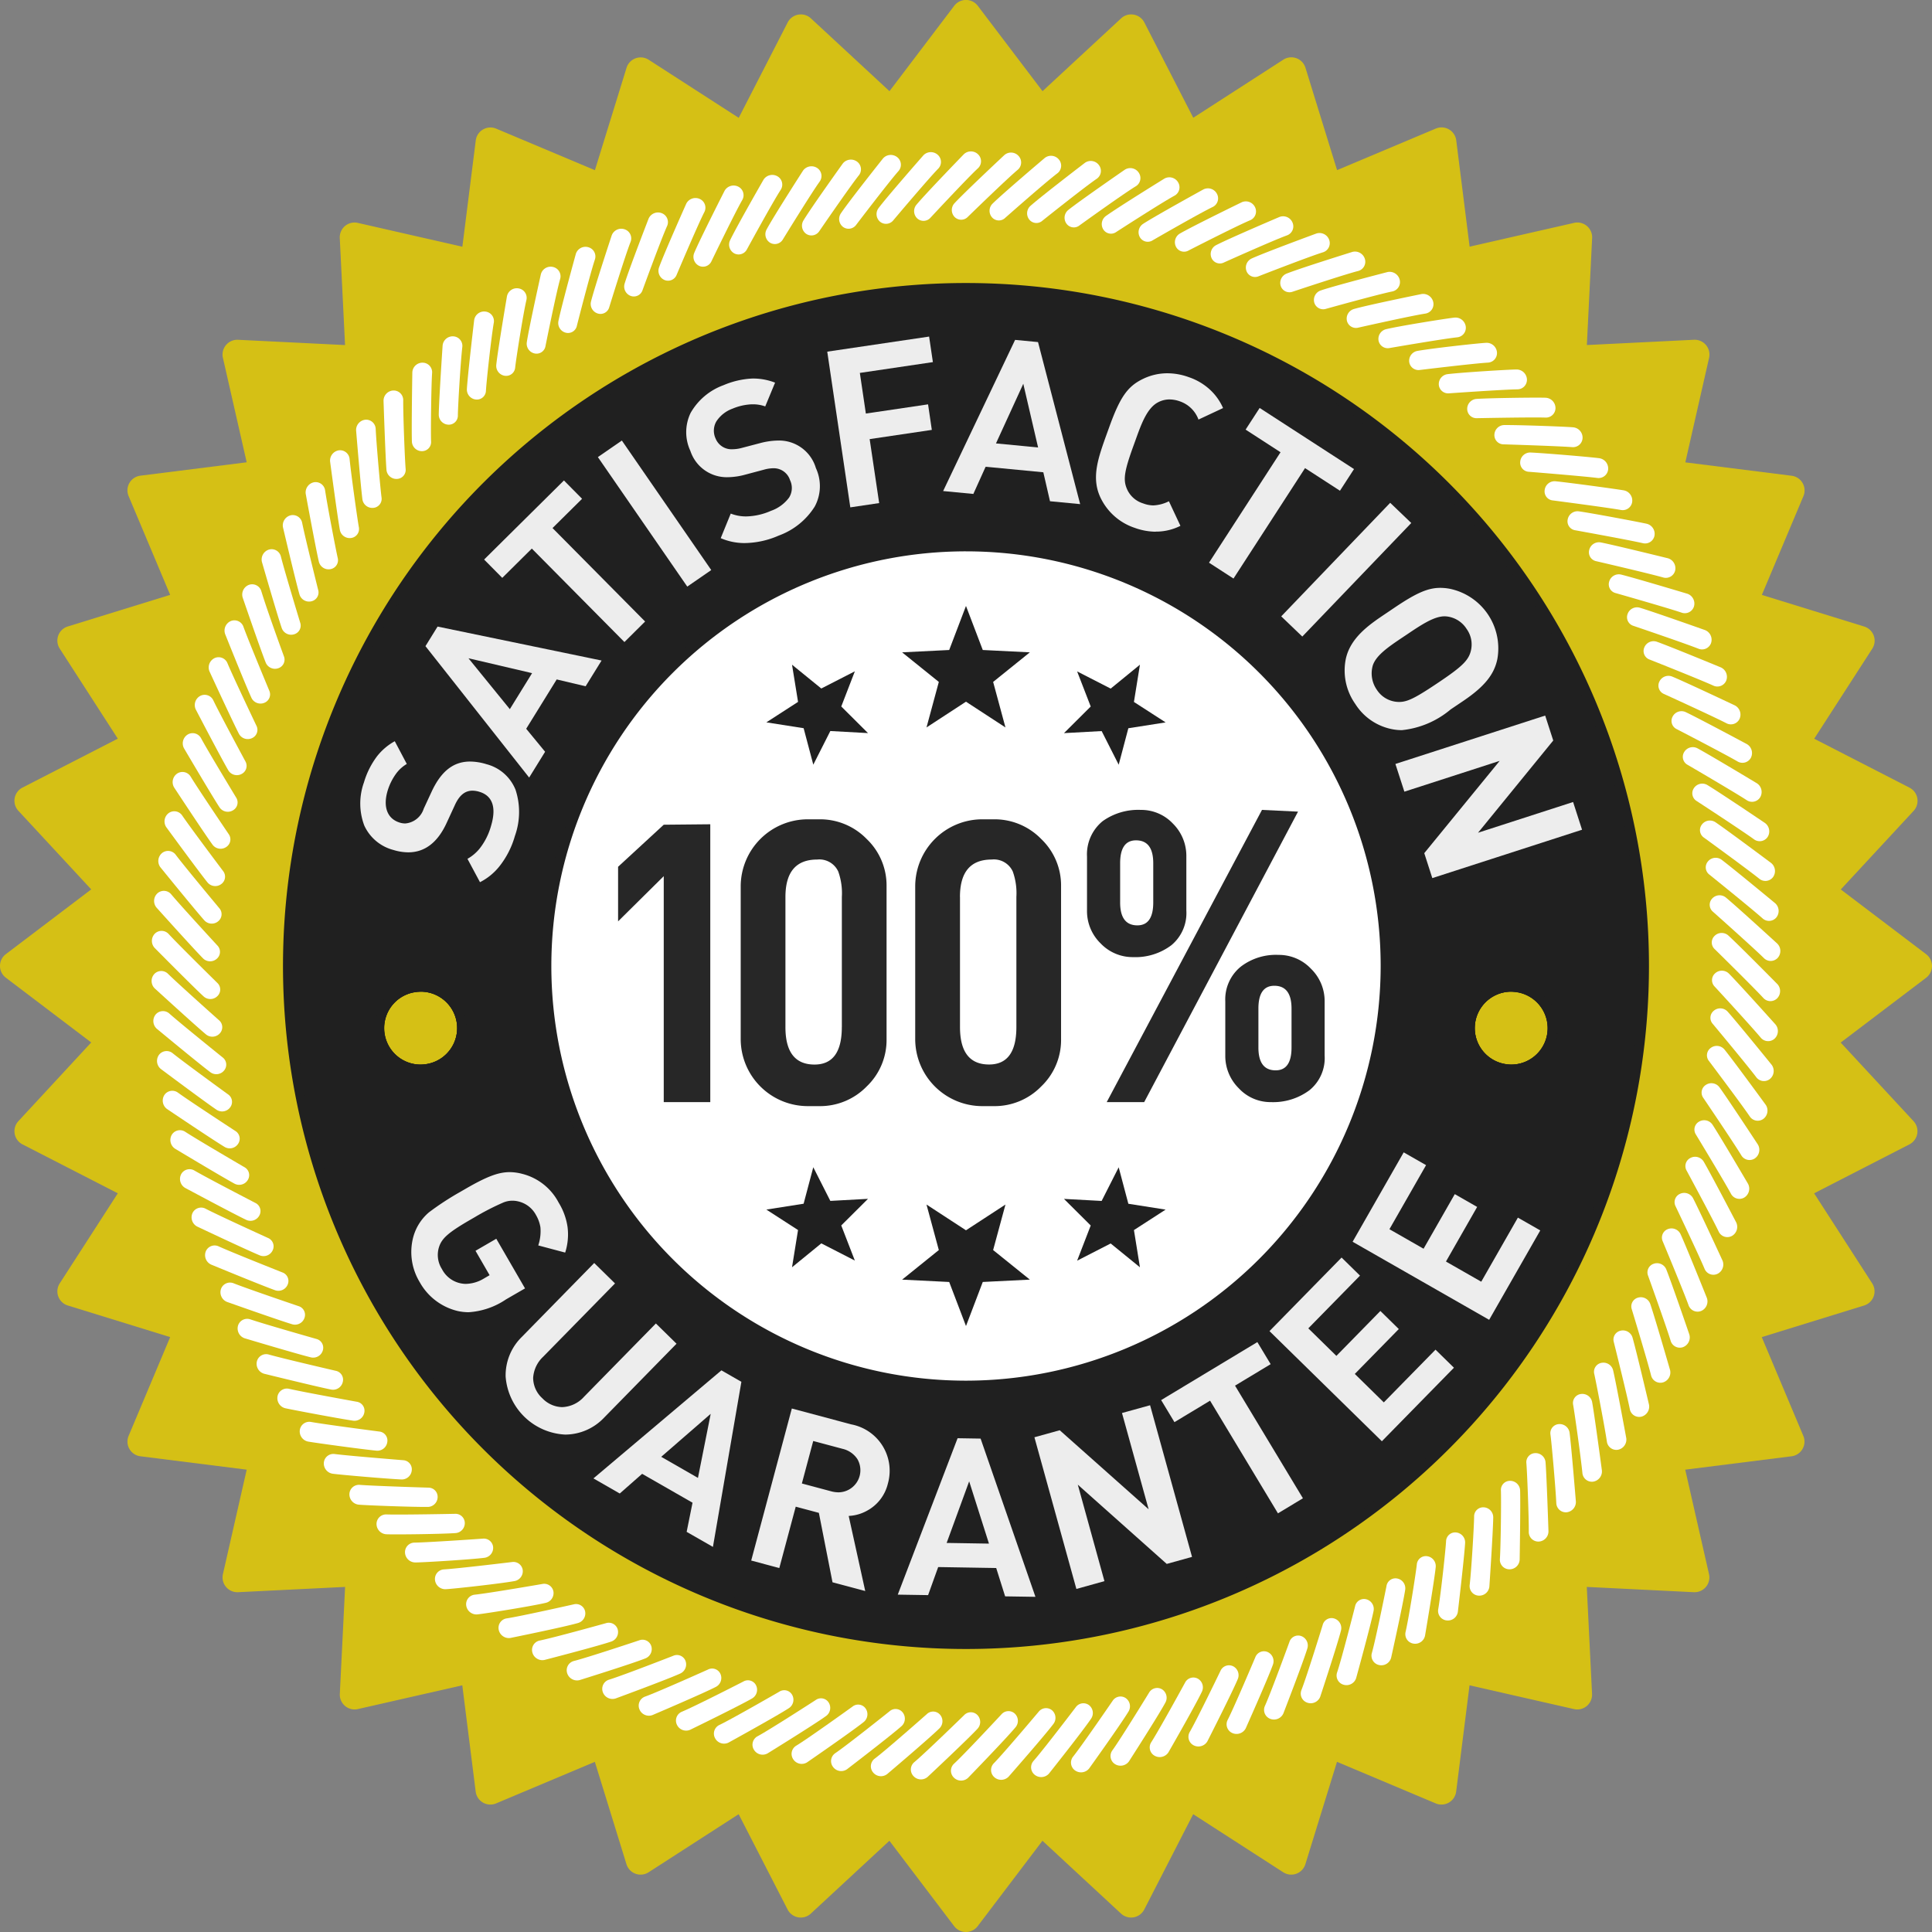 <svg xmlns="http://www.w3.org/2000/svg" width="165.029" height="165.03"><rect width="100%" height="100%" fill="#808080" stroke="none"/><g data-name="Group 2842" transform="translate(60.566 -2536.434)"><path data-name="Path 17615" d="M94.685 2637.279l7.981-4.1-6.1-6.581a1.484 1.484 0 0 1 .2-2.23l7.15-5.422-7.15-5.423a1.483 1.483 0 0 1-.2-2.229l6.1-6.581-7.981-4.1a1.484 1.484 0 0 1-.579-2.162l4.862-7.54-8.574-2.65a1.484 1.484 0 0 1-.945-2.029l3.481-8.27-8.9-1.12a1.484 1.484 0 0 1-1.284-1.834l1.991-8.749-8.962.442a1.484 1.484 0 0 1-1.583-1.583l.441-8.963-8.75 1.992a1.484 1.484 0 0 1-1.833-1.284l-1.12-8.9-8.27 3.479a1.484 1.484 0 0 1-2.028-.946l-2.65-8.572-7.54 4.864a1.484 1.484 0 0 1-2.162-.579l-4.1-7.982-6.581 6.1a1.484 1.484 0 0 1-2.23-.2l-5.422-7.149-5.423 7.149a1.484 1.484 0 0 1-2.23.2l-6.58-6.1-4.1 7.982a1.484 1.484 0 0 1-2.162.579l-7.541-4.863-2.644 8.575a1.485 1.485 0 0 1-2.029.946l-8.271-3.478-1.121 8.9a1.484 1.484 0 0 1-1.834 1.284l-8.745-1.993.442 8.963a1.484 1.484 0 0 1-1.582 1.583l-8.963-.442 1.992 8.749a1.484 1.484 0 0 1-1.289 1.834l-8.9 1.122 3.479 8.27a1.484 1.484 0 0 1-.946 2.029l-8.573 2.65 4.864 7.54a1.484 1.484 0 0 1-.579 2.162l-7.982 4.1 6.1 6.58a1.484 1.484 0 0 1-.2 2.23l-7.149 5.423 7.153 5.416a1.484 1.484 0 0 1 .2 2.23l-6.1 6.581 7.982 4.1a1.484 1.484 0 0 1 .579 2.162l-4.864 7.54 8.573 2.651a1.484 1.484 0 0 1 .946 2.029l-3.483 8.269 8.9 1.12a1.484 1.484 0 0 1 1.284 1.834l-1.992 8.749 8.963-.441a1.484 1.484 0 0 1 1.582 1.583l-.442 8.962 8.749-1.992a1.485 1.485 0 0 1 1.834 1.284l1.121 8.9 8.269-3.481a1.484 1.484 0 0 1 2.029.945l2.65 8.573 7.54-4.863a1.485 1.485 0 0 1 2.162.579l4.1 7.981 6.581-6.1a1.483 1.483 0 0 1 2.229.2l5.423 7.15 5.422-7.15a1.484 1.484 0 0 1 2.23-.2l6.581 6.1 4.1-7.981a1.484 1.484 0 0 1 2.162-.579l7.54 4.863 2.65-8.573a1.484 1.484 0 0 1 2.028-.945l8.27 3.481 1.12-8.9a1.485 1.485 0 0 1 1.834-1.284l8.749 1.992-.441-8.962a1.484 1.484 0 0 1 1.583-1.583l8.962.441-1.991-8.749a1.485 1.485 0 0 1 1.284-1.834l8.9-1.12-3.481-8.27a1.483 1.483 0 0 1 .945-2.028l8.574-2.651-4.862-7.54a1.484 1.484 0 0 1 .577-2.162z" fill="#48a100"/><path data-name="Path 17614" d="M103.963 2617.941l-7.292-5.53 6.221-6.712a1.264 1.264 0 0 0-.35-1.984l-8.141-4.18 4.96-7.69a1.264 1.264 0 0 0-.689-1.893l-8.743-2.7 3.55-8.435a1.264 1.264 0 0 0-1.007-1.745l-9.08-1.143 2.03-8.929a1.264 1.264 0 0 0-1.3-1.543l-9.14.45.45-9.14a1.263 1.263 0 0 0-1.543-1.295l-8.922 2.031-1.143-9.08a1.265 1.265 0 0 0-1.745-1.007l-8.434 3.549-2.7-8.743a1.263 1.263 0 0 0-1.893-.689l-7.69 4.96-4.18-8.141a1.264 1.264 0 0 0-1.984-.35l-6.712 6.22-5.53-7.291a1.263 1.263 0 0 0-2.014 0l-5.53 7.291-6.712-6.22a1.264 1.264 0 0 0-1.984.35l-4.181 8.148-7.69-4.96a1.264 1.264 0 0 0-1.894.689l-2.7 8.743-8.434-3.549a1.263 1.263 0 0 0-1.744 1.007l-1.144 9.08-8.929-2.036a1.263 1.263 0 0 0-1.543 1.295l.451 9.14-9.141-.451a1.263 1.263 0 0 0-1.292 1.542l2.031 8.923-9.079 1.143a1.263 1.263 0 0 0-1.007 1.745l3.549 8.435-8.744 2.7a1.263 1.263 0 0 0-.689 1.892l4.96 7.691-8.141 4.18a1.263 1.263 0 0 0-.35 1.984l6.221 6.712-7.292 5.53a1.263 1.263 0 0 0 0 2.014l7.292 5.531-6.22 6.72a1.264 1.264 0 0 0 .35 1.985l8.141 4.18-4.96 7.691a1.263 1.263 0 0 0 .689 1.892l8.744 2.7-3.549 8.435a1.264 1.264 0 0 0 1.007 1.745l9.079 1.143-2.031 8.923a1.264 1.264 0 0 0 1.295 1.543l9.141-.45-.451 9.14a1.263 1.263 0 0 0 1.539 1.295l8.923-2.031 1.144 9.08a1.263 1.263 0 0 0 1.744 1.007l8.434-3.55 2.7 8.743a1.264 1.264 0 0 0 1.894.689l7.69-4.96 4.18 8.141a1.263 1.263 0 0 0 1.984.35l6.712-6.221 5.53 7.292a1.263 1.263 0 0 0 2.014 0l5.53-7.292 6.712 6.221a1.264 1.264 0 0 0 1.984-.35l4.18-8.141 7.69 4.96a1.263 1.263 0 0 0 1.893-.689l2.7-8.743 8.434 3.55a1.264 1.264 0 0 0 1.745-1.007l1.143-9.08 8.922 2.031a1.263 1.263 0 0 0 1.543-1.295l-.45-9.14 9.14.45a1.264 1.264 0 0 0 1.3-1.543l-2.031-8.923 9.08-1.143a1.264 1.264 0 0 0 1.007-1.745l-3.55-8.435 8.743-2.7a1.263 1.263 0 0 0 .689-1.892l-4.96-7.691 8.141-4.18a1.265 1.265 0 0 0 .35-1.985l-6.221-6.711 7.292-5.531a1.264 1.264 0 0 0 .008-2.017z" fill="#d5c015"/><circle data-name="Ellipse 13" cx="39.5" cy="39.5" r="39.5" transform="translate(-19 2579.131)" fill="#fff"/><path data-name="Path 17616" d="M87.061 2616.339a.855.855 0 0 0-1.179.047.775.775 0 0 0 .028 1.129s3.272 3.215 4.14 4.158a.816.816 0 0 0 1.177.047.885.885 0 0 0 .031-1.222s-3.281-3.325-4.197-4.159z" fill="#fff"/><path data-name="Path 17617" d="M87.11 2619.591a.854.854 0 0 0-1.179-.011.776.776 0 0 0-.029 1.129s3.108 3.371 3.929 4.356a.818.818 0 0 0 1.174.1.886.886 0 0 0 .093-1.219s-3.118-3.478-3.988-4.355z" fill="#fff"/><path data-name="Path 17618" d="M87.001 2622.839a.854.854 0 0 0-1.177-.069.775.775 0 0 0-.086 1.125s2.936 3.52 3.708 4.545a.816.816 0 0 0 1.167.163.886.886 0 0 0 .155-1.213s-2.943-3.632-3.767-4.551z" fill="#fff"/><path data-name="Path 17619" d="M86.732 2626.077a.856.856 0 0 0-1.173-.127.775.775 0 0 0-.143 1.119s2.757 3.661 3.477 4.724a.816.816 0 0 0 1.157.221.888.888 0 0 0 .216-1.2s-2.757-3.777-3.534-4.737z" fill="#fff"/><path data-name="Path 17620" d="M86.3 2629.298a.856.856 0 0 0-1.165-.186.775.775 0 0 0-.2 1.111s2.57 3.794 3.235 4.891a.817.817 0 0 0 1.145.279.888.888 0 0 0 .276-1.192s-2.564-3.906-3.291-4.903z" fill="#fff"/><path data-name="Path 17621" d="M85.708 2632.494a.855.855 0 0 0-1.154-.244.775.775 0 0 0-.254 1.1s2.377 3.918 2.987 5.048a.817.817 0 0 0 1.129.335.888.888 0 0 0 .335-1.176s-2.366-4.032-3.043-5.063z" fill="#fff"/><path data-name="Path 17622" d="M84.957 2635.651a.855.855 0 0 0-1.14-.3.774.774 0 0 0-.308 1.085s2.177 4.033 2.729 5.191a.817.817 0 0 0 1.111.392.889.889 0 0 0 .394-1.159s-2.161-4.14-2.786-5.209z" fill="#fff"/><path data-name="Path 17623" d="M84.046 2638.774a.855.855 0 0 0-1.119-.359.774.774 0 0 0-.362 1.068s1.973 4.137 2.467 5.322a.816.816 0 0 0 1.09.447.886.886 0 0 0 .449-1.138s-1.955-4.245-2.525-5.34z" fill="#fff"/><path data-name="Path 17624" d="M82.981 2641.845a.855.855 0 0 0-1.1-.415.775.775 0 0 0-.414 1.049s1.765 4.232 2.2 5.44a.817.817 0 0 0 1.067.5.887.887 0 0 0 .5-1.114s-1.737-4.338-2.253-5.46z" fill="#fff"/><path data-name="Path 17625" d="M81.762 2644.856a.855.855 0 0 0-1.082-.469.774.774 0 0 0-.465 1.027s1.551 4.317 1.922 5.543a.817.817 0 0 0 1.04.554.886.886 0 0 0 .558-1.088s-1.513-4.42-1.973-5.567z" fill="#fff"/><path data-name="Path 17626" d="M80.393 2647.804a.854.854 0 0 0-1.057-.523.774.774 0 0 0-.514 1s1.333 4.388 1.644 5.633a.817.817 0 0 0 1.012.605.886.886 0 0 0 .611-1.059s-1.295-4.489-1.696-5.656z" fill="#fff"/><path data-name="Path 17627" d="M78.879 2650.678a.854.854 0 0 0-1.03-.574.774.774 0 0 0-.563.977s1.113 4.45 1.363 5.71a.817.817 0 0 0 .98.655.888.888 0 0 0 .661-1.029s-1.07-4.553-1.411-5.739z" fill="#fff"/><path data-name="Path 17628" d="M77.223 2653.475a.855.855 0 0 0-1-.626.775.775 0 0 0-.609.95c.155.67.89 4.5 1.078 5.771a.817.817 0 0 0 .946.7.886.886 0 0 0 .709-1s-.843-4.594-1.124-5.795z" fill="#fff"/><path data-name="Path 17629" d="M75.43 2656.184a.855.855 0 0 0-.967-.675.775.775 0 0 0-.654.92c.125.679.665 4.538.791 5.819a.816.816 0 0 0 .91.748.886.886 0 0 0 .756-.961s-.617-4.638-.836-5.851z" fill="#fff"/><path data-name="Path 17630" d="M73.504 2658.803a.856.856 0 0 0-.933-.722.775.775 0 0 0-.7.887c.1.689.441 4.568.5 5.851a.817.817 0 0 0 .872.793.883.883 0 0 0 .8-.922s-.38-4.666-.539-5.887z" fill="#fff"/><path data-name="Path 17631" d="M71.452 2661.326a.854.854 0 0 0-.9-.767.773.773 0 0 0-.738.852c.065.7.217 4.589.207 5.866a.817.817 0 0 0 .831.836.874.874 0 0 0 .85-.879s-.152-4.683-.25-5.908z" fill="#fff"/><path data-name="Path 17632" d="M68.419 2662.925a.775.775 0 0 0-.779.817c.033.7-.006 4.6-.087 5.865a.816.816 0 0 0 .789.875.865.865 0 0 0 .9-.832s.08-4.677.038-5.915a.856.856 0 0 0-.861-.81z" fill="#fff"/><path data-name="Path 17633" d="M66.168 2665.187a.774.774 0 0 0-.817.779c0 .7-.23 4.6-.379 5.851a.817.817 0 0 0 .744.913.864.864 0 0 0 .939-.784s.315-4.664.329-5.908a.854.854 0 0 0-.816-.851z" fill="#fff"/><path data-name="Path 17634" d="M63.809 2667.335a.774.774 0 0 0-.853.739c-.033.705-.454 4.584-.672 5.821a.817.817 0 0 0 .7.95.86.86 0 0 0 .979-.734s.549-4.638.62-5.884a.855.855 0 0 0-.774-.892z" fill="#fff"/><path data-name="Path 17635" d="M61.344 2669.364a.774.774 0 0 0-.887.7c-.072.7-.678 4.561-.962 5.777a.816.816 0 0 0 .65.983.86.86 0 0 0 1.015-.681s.782-4.6.911-5.848a.856.856 0 0 0-.727-.931z" fill="#fff"/><path data-name="Path 17636" d="M58.784 2671.268a.774.774 0 0 0-.919.654s-.907 4.517-1.251 5.719a.817.817 0 0 0 .6 1.013.864.864 0 0 0 1.05-.627s1.013-4.552 1.2-5.8a.852.852 0 0 0-.68-.959z" fill="#fff"/><path data-name="Path 17637" d="M56.132 2673.041a.775.775 0 0 0-.95.61s-1.134 4.46-1.536 5.646a.815.815 0 0 0 .548 1.042.866.866 0 0 0 1.082-.571s1.24-4.495 1.487-5.731a.855.855 0 0 0-.631-.996z" fill="#fff"/><path data-name="Path 17638" d="M53.394 2674.682a.778.778 0 0 0-.979.561s-1.357 4.4-1.817 5.561a.817.817 0 0 0 .5 1.069.873.873 0 0 0 1.11-.514s1.464-4.427 1.771-5.651a.855.855 0 0 0-.585-1.026z" fill="#fff"/><path data-name="Path 17639" d="M50.579 2676.183a.783.783 0 0 0-1.006.509s-1.575 4.321-2.093 5.464a.817.817 0 0 0 .442 1.093.878.878 0 0 0 1.135-.455s1.684-4.346 2.05-5.556a.854.854 0 0 0-.528-1.055z" fill="#fff"/><path data-name="Path 17640" d="M47.693 2677.54a.789.789 0 0 0-1.032.456s-1.789 4.236-2.363 5.353a.816.816 0 0 0 .386 1.113.884.884 0 0 0 1.158-.395s1.9-4.256 2.326-5.448a.855.855 0 0 0-.475-1.079z" fill="#fff"/><path data-name="Path 17641" d="M44.742 2678.753a.793.793 0 0 0-1.054.4s-2 4.141-2.63 5.229a.818.818 0 0 0 .33 1.132.889.889 0 0 0 1.177-.334s2.113-4.154 2.6-5.324a.855.855 0 0 0-.423-1.103z" fill="#fff"/><path data-name="Path 17642" d="M41.735 2679.815a.794.794 0 0 0-1.074.346s-2.205 4.035-2.889 5.091a.816.816 0 0 0 .272 1.146.888.888 0 0 0 1.192-.275s2.32-4.039 2.862-5.186a.854.854 0 0 0-.363-1.122z" fill="#fff"/><path data-name="Path 17643" d="M38.677 2680.724a.8.8 0 0 0-1.089.291s-2.4 3.92-3.141 4.939a.817.817 0 0 0 .216 1.159.886.886 0 0 0 1.2-.216s2.52-3.916 3.119-5.035a.855.855 0 0 0-.305-1.138z" fill="#fff"/><path data-name="Path 17644" d="M35.578 2681.474a.8.8 0 0 0-1.1.235s-2.6 3.794-3.384 4.777a.817.817 0 0 0 .157 1.168.887.887 0 0 0 1.213-.155s2.713-3.784 3.367-4.872a.855.855 0 0 0-.253-1.153z" fill="#fff"/><path data-name="Path 17645" d="M32.444 2682.076a.8.8 0 0 0-1.114.18s-2.785 3.661-3.618 4.6a.817.817 0 0 0 .1 1.174.886.886 0 0 0 1.219-.093s2.9-3.645 3.605-4.7a.854.854 0 0 0-.192-1.161z" fill="#fff"/><path data-name="Path 17646" d="M29.284 2682.515a.8.8 0 0 0-1.121.126s-2.964 3.52-3.842 4.416a.817.817 0 0 0 .04 1.177.882.882 0 0 0 1.222-.034s3.075-3.5 3.835-4.513a.856.856 0 0 0-.134-1.172z" fill="#fff"/><path data-name="Path 17647" d="M26.105 2682.797a.793.793 0 0 0-1.126.072s-3.134 3.372-4.056 4.222a.816.816 0 0 0-.017 1.178.872.872 0 0 0 1.222.022s3.243-3.34 4.052-4.317a.854.854 0 0 0-.075-1.177z" fill="#fff"/><path data-name="Path 17648" d="M22.933 2684.101a.854.854 0 0 0-.018-1.179.786.786 0 0 0-1.129.021s-3.3 3.216-4.258 4.016a.816.816 0 0 0-.075 1.176.865.865 0 0 0 1.22.078s3.403-3.184 4.26-4.112z" fill="#fff"/><path data-name="Path 17649" d="M19.722 2682.891a.78.78 0 0 0-1.129-.031s-3.449 3.05-4.449 3.8a.815.815 0 0 0-.134 1.17.863.863 0 0 0 1.214.136s3.556-3.01 4.457-3.9a.854.854 0 0 0 .041-1.175z" fill="#fff"/><path data-name="Path 17650" d="M16.535 2682.702a.774.774 0 0 0-1.125-.084s-3.6 2.875-4.633 3.573a.817.817 0 0 0-.192 1.163.864.864 0 0 0 1.208.2s3.7-2.832 4.644-3.671a.856.856 0 0 0 .098-1.181z" fill="#fff"/><path data-name="Path 17651" d="M13.363 2682.356a.774.774 0 0 0-1.118-.141s-3.736 2.692-4.807 3.339a.817.817 0 0 0-.249 1.152.862.862 0 0 0 1.2.255s3.838-2.645 4.822-3.435a.855.855 0 0 0 .152-1.17z" fill="#fff"/><path data-name="Path 17652" d="M10.213 2681.854a.775.775 0 0 0-1.111-.2s-3.866 2.5-4.967 3.094a.816.816 0 0 0-.307 1.137.863.863 0 0 0 1.182.315s3.966-2.449 4.988-3.189a.854.854 0 0 0 .215-1.157z" fill="#fff"/><path data-name="Path 17653" d="M7.092 2681.194a.774.774 0 0 0-1.1-.252s-3.987 2.3-5.116 2.84a.816.816 0 0 0-.364 1.121.865.865 0 0 0 1.164.375s4.085-2.247 5.142-2.935a.856.856 0 0 0 .274-1.149z" fill="#fff"/><path data-name="Path 17654" d="M4.008 2680.38a.774.774 0 0 0-1.085-.307s-4.1 2.1-5.251 2.578a.816.816 0 0 0-.42 1.1.866.866 0 0 0 1.143.435s4.192-2.04 5.283-2.674a.856.856 0 0 0 .33-1.132z" fill="#fff"/><path data-name="Path 17655" d="M.97 2679.411a.777.777 0 0 0-1.068-.363s-4.2 1.887-5.375 2.311a.818.818 0 0 0-.475 1.078.872.872 0 0 0 1.12.494s4.289-1.826 5.411-2.406a.855.855 0 0 0 .387-1.114z" fill="#fff"/><path data-name="Path 17656" d="M-2.459 2679.384a.854.854 0 0 0 .442-1.094.781.781 0 0 0-1.047-.418s-4.284 1.673-5.484 2.04a.816.816 0 0 0-.528 1.053.876.876 0 0 0 1.092.551s4.376-1.608 5.525-2.132z" fill="#fff"/><path data-name="Path 17657" d="M-5.44 2678.092a.854.854 0 0 0 .5-1.07.787.787 0 0 0-1.024-.473s-4.361 1.456-5.58 1.764a.817.817 0 0 0-.58 1.026.885.885 0 0 0 1.061.608s4.447-1.386 5.623-1.855z" fill="#fff"/><path data-name="Path 17658" d="M-8.353 2676.653a.856.856 0 0 0 .549-1.044.793.793 0 0 0-1-.526s-4.428 1.235-5.661 1.484a.817.817 0 0 0-.631 1 .886.886 0 0 0 1.029.66s4.515-1.164 5.714-1.574z" fill="#fff"/><path data-name="Path 17659" d="M-11.191 2675.069a.855.855 0 0 0 .6-1.016.794.794 0 0 0-.968-.578s-4.483 1.011-5.73 1.2a.815.815 0 0 0-.679.962.886.886 0 0 0 1 .709s4.559-.925 5.777-1.277z" fill="#fff"/><path data-name="Path 17660" d="M-13.946 2673.346a.855.855 0 0 0 .65-.984.8.8 0 0 0-.936-.628s-4.525.783-5.783.916a.817.817 0 0 0-.727.928.886.886 0 0 0 .961.755c.709-.075 4.6-.695 5.835-.987z" fill="#fff"/><path data-name="Path 17661" d="M-16.617 2671.487a.854.854 0 0 0 .7-.95.8.8 0 0 0-.9-.677s-4.555.553-5.823.63a.816.816 0 0 0-.771.891.886.886 0 0 0 .924.8c.704-.035 4.631-.47 5.87-.694z" fill="#fff"/><path data-name="Path 17662" d="M-19.188 2669.5a.856.856 0 0 0 .745-.915.8.8 0 0 0-.865-.723s-4.574.322-5.848.34a.817.817 0 0 0-.815.852.886.886 0 0 0 .884.843c.711-.001 4.657-.245 5.899-.397z" fill="#fff"/><path data-name="Path 17663" d="M-21.653 2667.388a.854.854 0 0 0 .789-.876.792.792 0 0 0-.826-.769s-4.58.093-5.858.052a.817.817 0 0 0-.856.81.885.885 0 0 0 .843.884c.706.033 4.663-.013 5.908-.101z" fill="#fff"/><path data-name="Path 17664" d="M-24.016 2665.154a.855.855 0 0 0 .832-.836.785.785 0 0 0-.784-.811s-4.576-.138-5.856-.237a.817.817 0 0 0-.895.767.886.886 0 0 0 .8.924c.707.063 4.663.207 5.903.193z" fill="#fff"/><path data-name="Path 17665" d="M-26.264 2662.808a.854.854 0 0 0 .871-.794.777.777 0 0 0-.74-.852s-4.563-.365-5.838-.526a.817.817 0 0 0-.931.721.886.886 0 0 0 .755.961c.708.096 4.651.436 5.883.49z" fill="#fff"/><path data-name="Path 17666" d="M-28.392 2660.35a.854.854 0 0 0 .91-.75.774.774 0 0 0-.7-.888s-4.541-.589-5.806-.814a.817.817 0 0 0-.966.674.886.886 0 0 0 .708 1c.709.124 4.628.66 5.854.778z" fill="#fff"/><path data-name="Path 17667" d="M-30.393 2657.788a.855.855 0 0 0 .947-.7.774.774 0 0 0-.653-.92s-4.508-.813-5.759-1.1a.816.816 0 0 0-1 .626.887.887 0 0 0 .659 1.03c.702.154 4.586.886 5.806 1.064z" fill="#fff"/><path data-name="Path 17668" d="M-32.265 2655.131a.854.854 0 0 0 .98-.656.774.774 0 0 0-.608-.95s-4.464-1.034-5.7-1.385a.816.816 0 0 0-1.028.574.886.886 0 0 0 .609 1.061s4.536 1.12 5.747 1.356z" fill="#fff"/><path data-name="Path 17669" d="M-34.002 2652.38a.855.855 0 0 0 1.012-.6.774.774 0 0 0-.562-.978s-4.409-1.255-5.624-1.667a.817.817 0 0 0-1.056.523.886.886 0 0 0 .557 1.088s4.475 1.342 5.673 1.634z" fill="#fff"/><path data-name="Path 17670" d="M-35.595 2649.555a.855.855 0 0 0 1.04-.555.774.774 0 0 0-.514-1s-4.343-1.473-5.534-1.946a.817.817 0 0 0-1.081.469.887.887 0 0 0 .5 1.115s4.401 1.562 5.589 1.917z" fill="#fff"/><path data-name="Path 17671" d="M-37.055 2646.648a.855.855 0 0 0 1.067-.5.774.774 0 0 0-.464-1.028s-4.263-1.688-5.431-2.221a.816.816 0 0 0-1.1.414.886.886 0 0 0 .448 1.138s4.316 1.784 5.48 2.197z" fill="#fff"/><path data-name="Path 17672" d="M-38.362 2643.672a.856.856 0 0 0 1.092-.448.774.774 0 0 0-.414-1.049s-4.174-1.9-5.313-2.491a.816.816 0 0 0-1.122.359.888.888 0 0 0 .391 1.159s4.225 2 5.366 2.47z" fill="#fff"/><path data-name="Path 17673" d="M-39.519 2640.64a.856.856 0 0 0 1.113-.393.774.774 0 0 0-.362-1.068s-4.072-2.107-5.182-2.754a.816.816 0 0 0-1.138.3.887.887 0 0 0 .333 1.177s4.119 2.208 5.236 2.738z" fill="#fff"/><path data-name="Path 17674" d="M-40.522 2637.548a.855.855 0 0 0 1.13-.336.774.774 0 0 0-.307-1.086s-3.961-2.309-5.037-3.01a.816.816 0 0 0-1.153.244.888.888 0 0 0 .274 1.193s4.005 2.407 5.093 2.995z" fill="#fff"/><path data-name="Path 17675" d="M-41.368 2634.411a.854.854 0 0 0 1.145-.279.774.774 0 0 0-.253-1.1s-3.841-2.505-4.88-3.259a.816.816 0 0 0-1.163.186.888.888 0 0 0 .213 1.2s3.88 2.615 4.938 3.252z" fill="#fff"/><path data-name="Path 17676" d="M-42.057 2631.235a.854.854 0 0 0 1.158-.22.774.774 0 0 0-.2-1.11s-3.71-2.694-4.711-3.5a.817.817 0 0 0-1.171.127.887.887 0 0 0 .154 1.213s3.746 2.801 4.77 3.49z" fill="#fff"/><path data-name="Path 17677" d="M-42.586 2628.03a.855.855 0 0 0 1.168-.163.774.774 0 0 0-.143-1.119s-3.572-2.876-4.53-3.729a.817.817 0 0 0-1.176.069.887.887 0 0 0 .092 1.219s3.6 2.983 4.589 3.723z" fill="#fff"/><path data-name="Path 17678" d="M-42.959 2624.801a.855.855 0 0 0 1.175-.105.774.774 0 0 0-.086-1.125s-3.425-3.05-4.338-3.949a.816.816 0 0 0-1.178.011.886.886 0 0 0 .03 1.222s3.45 3.158 4.397 3.946z" fill="#fff"/><path data-name="Path 17679" d="M-43.163 2621.557a.854.854 0 0 0 1.178-.047.775.775 0 0 0-.029-1.128s-3.271-3.215-4.138-4.158a.817.817 0 0 0-1.178-.047.885.885 0 0 0-.031 1.222s3.285 3.324 4.198 4.158z" fill="#fff"/><path data-name="Path 17680" d="M-43.214 2618.306a.854.854 0 0 0 1.179.012.775.775 0 0 0 .029-1.129s-3.108-3.371-3.929-4.356a.816.816 0 0 0-1.174-.1.886.886 0 0 0-.094 1.219s3.119 3.476 3.989 4.354z" fill="#fff"/><path data-name="Path 17681" d="M-43.104 2615.058a.855.855 0 0 0 1.177.069.775.775 0 0 0 .086-1.125s-2.937-3.521-3.708-4.545a.817.817 0 0 0-1.167-.163.888.888 0 0 0-.155 1.213s2.943 3.631 3.767 4.551z" fill="#fff"/><path data-name="Path 17682" d="M-42.834 2611.818a.855.855 0 0 0 1.173.128.776.776 0 0 0 .143-1.119s-2.756-3.661-3.477-4.723a.816.816 0 0 0-1.157-.221.887.887 0 0 0-.216 1.2s2.757 3.776 3.534 4.735z" fill="#fff"/><path data-name="Path 17683" d="M-42.403 2608.597a.855.855 0 0 0 1.164.185.774.774 0 0 0 .2-1.11s-2.57-3.794-3.235-4.891a.817.817 0 0 0-1.145-.279.887.887 0 0 0-.276 1.192s2.564 3.906 3.292 4.903z" fill="#fff"/><path data-name="Path 17684" d="M-41.812 2605.402a.855.855 0 0 0 1.155.244.773.773 0 0 0 .254-1.1s-2.377-3.918-2.986-5.048a.816.816 0 0 0-1.13-.33.888.888 0 0 0-.335 1.176s2.366 4.024 3.042 5.058z" fill="#fff"/><path data-name="Path 17685" d="M-41.06 2602.241a.855.855 0 0 0 1.14.3.775.775 0 0 0 .308-1.086s-2.177-4.032-2.729-5.191a.817.817 0 0 0-1.112-.392.887.887 0 0 0-.393 1.158s2.16 4.146 2.786 5.211z" fill="#fff"/><path data-name="Path 17686" d="M-40.153 2599.121a.855.855 0 0 0 1.123.359.774.774 0 0 0 .362-1.068s-1.973-4.138-2.466-5.322a.817.817 0 0 0-1.091-.447.887.887 0 0 0-.449 1.137s1.954 4.247 2.521 5.341z" fill="#fff"/><path data-name="Path 17687" d="M-39.084 2596.051a.856.856 0 0 0 1.1.415.774.774 0 0 0 .414-1.049s-1.764-4.232-2.2-5.44a.816.816 0 0 0-1.066-.5.887.887 0 0 0-.5 1.115s1.732 4.337 2.252 5.459z" fill="#fff"/><path data-name="Path 17688" d="M-37.865 2593.04a.856.856 0 0 0 1.082.469.774.774 0 0 0 .464-1.027s-1.406-3.838-1.923-5.544a.816.816 0 0 0-1.039-.554.887.887 0 0 0-.558 1.088s1.515 4.421 1.974 5.568z" fill="#fff"/><path data-name="Path 17689" d="M-36.497 2590.091a.855.855 0 0 0 1.057.523.773.773 0 0 0 .514-1s-1.333-4.388-1.644-5.633a.817.817 0 0 0-1.012-.605.887.887 0 0 0-.61 1.06s1.295 4.489 1.695 5.655z" fill="#fff"/><path data-name="Path 17690" d="M-34.983 2587.218a.855.855 0 0 0 1.03.575.774.774 0 0 0 .562-.978s-1.112-4.45-1.363-5.71a.816.816 0 0 0-.979-.655.887.887 0 0 0-.661 1.029s1.07 4.554 1.411 5.739z" fill="#fff"/><path data-name="Path 17691" d="M-33.327 2584.422a.855.855 0 0 0 1 .626.775.775 0 0 0 .61-.95c-.155-.67-.89-4.5-1.078-5.771a.817.817 0 0 0-.945-.7.887.887 0 0 0-.71 1s.843 4.595 1.123 5.795z" fill="#fff"/><path data-name="Path 17692" d="M-31.533 2581.712a.855.855 0 0 0 .967.675.774.774 0 0 0 .653-.919c-.124-.68-.665-4.539-.79-5.819a.818.818 0 0 0-.91-.749.887.887 0 0 0-.756.961s.616 4.638.836 5.851z" fill="#fff"/><path data-name="Path 17693" d="M-29.608 2579.093a.855.855 0 0 0 .933.722.774.774 0 0 0 .7-.887c-.095-.688-.44-4.568-.5-5.85a.817.817 0 0 0-.872-.793.883.883 0 0 0-.8.922s.381 4.665.539 5.886z" fill="#fff"/><path data-name="Path 17694" d="M-27.554 2576.575a.854.854 0 0 0 .9.768.775.775 0 0 0 .738-.853c-.066-.7-.218-4.589-.207-5.865a.817.817 0 0 0-.831-.835.874.874 0 0 0-.851.878s.153 4.678.251 5.907z" fill="#fff"/><path data-name="Path 17695" d="M-24.522 2574.971a.775.775 0 0 0 .779-.817c-.033-.7.006-4.6.087-5.865a.817.817 0 0 0-.789-.875.866.866 0 0 0-.9.832s-.08 4.677-.037 5.915a.854.854 0 0 0 .86.81z" fill="#fff"/><path data-name="Path 17696" d="M-22.271 2572.709a.775.775 0 0 0 .816-.779c0-.7.23-4.6.379-5.851a.816.816 0 0 0-.744-.913.863.863 0 0 0-.938.784s-.315 4.664-.329 5.907a.856.856 0 0 0 .816.852z" fill="#fff"/><path data-name="Path 17697" d="M-19.91 2570.56a.774.774 0 0 0 .852-.739c.034-.705.455-4.584.672-5.821a.816.816 0 0 0-.7-.949.859.859 0 0 0-.978.733s-.55 4.638-.621 5.885a.855.855 0 0 0 .775.891z" fill="#fff"/><path data-name="Path 17698" d="M-17.447 2568.532a.774.774 0 0 0 .886-.7c.072-.7.678-4.561.962-5.777a.816.816 0 0 0-.65-.983.86.86 0 0 0-1.015.68s-.782 4.6-.911 5.848a.856.856 0 0 0 .728.932z" fill="#fff"/><path data-name="Path 17699" d="M-14.887 2566.628a.775.775 0 0 0 .92-.654s.906-4.516 1.251-5.719a.817.817 0 0 0-.6-1.014.864.864 0 0 0-1.051.625s-1.013 4.553-1.2 5.8a.853.853 0 0 0 .68.962z" fill="#fff"/><path data-name="Path 17700" d="M-12.235 2564.854a.774.774 0 0 0 .949-.609s1.135-4.461 1.537-5.647a.818.818 0 0 0-.549-1.043.866.866 0 0 0-1.082.571s-1.24 4.5-1.486 5.732a.854.854 0 0 0 .631.996z" fill="#fff"/><path data-name="Path 17701" d="M-9.498 2563.215a.777.777 0 0 0 .979-.561s1.356-4.395 1.817-5.561a.817.817 0 0 0-.5-1.068.872.872 0 0 0-1.111.513s-1.464 4.426-1.77 5.651a.854.854 0 0 0 .585 1.026z" fill="#fff"/><path data-name="Path 17702" d="M-6.683 2561.714a.783.783 0 0 0 1.007-.509s1.575-4.321 2.093-5.464a.817.817 0 0 0-.442-1.092.878.878 0 0 0-1.136.455s-1.684 4.346-2.05 5.556a.853.853 0 0 0 .528 1.054z" fill="#fff"/><path data-name="Path 17703" d="M-3.796 2560.355a.789.789 0 0 0 1.032-.456s1.79-4.236 2.364-5.353a.817.817 0 0 0-.386-1.114.883.883 0 0 0-1.158.395s-1.9 4.255-2.326 5.447a.855.855 0 0 0 .474 1.081z" fill="#fff"/><path data-name="Path 17704" d="M-.845 2559.143a.791.791 0 0 0 1.054-.4s2-4.14 2.63-5.228a.816.816 0 0 0-.33-1.131.887.887 0 0 0-1.176.334s-2.113 4.154-2.6 5.324a.855.855 0 0 0 .422 1.101z" fill="#fff"/><path data-name="Path 17705" d="M2.161 2558.082a.8.8 0 0 0 1.074-.347s2.2-4.035 2.888-5.09a.817.817 0 0 0-.272-1.147.888.888 0 0 0-1.192.276s-2.32 4.039-2.863 5.186a.857.857 0 0 0 .365 1.122z" fill="#fff"/><path data-name="Path 17706" d="M5.22 2557.172a.794.794 0 0 0 1.089-.291s2.406-3.919 3.141-4.939a.816.816 0 0 0-.215-1.159.888.888 0 0 0-1.2.215s-2.52 3.916-3.118 5.035a.854.854 0 0 0 .303 1.139z" fill="#fff"/><path data-name="Path 17707" d="M8.314 2556.419a.8.8 0 0 0 1.1-.235s2.6-3.794 3.384-4.776a.817.817 0 0 0-.156-1.168.887.887 0 0 0-1.213.155s-2.713 3.784-3.367 4.873a.854.854 0 0 0 .252 1.151z" fill="#fff"/><path data-name="Path 17708" d="M11.452 2555.823a.8.8 0 0 0 1.113-.18s2.785-3.661 3.619-4.6a.817.817 0 0 0-.1-1.174.887.887 0 0 0-1.22.093s-2.9 3.645-3.605 4.7a.854.854 0 0 0 .193 1.161z" fill="#fff"/><path data-name="Path 17709" d="M14.616 2555.38a.8.8 0 0 0 1.121-.126s2.964-3.52 3.842-4.417a.816.816 0 0 0-.041-1.177.881.881 0 0 0-1.222.034s-3.076 3.5-3.835 4.513a.855.855 0 0 0 .135 1.173z" fill="#fff"/><path data-name="Path 17710" d="M17.792 2555.099a.794.794 0 0 0 1.126-.072s3.134-3.372 4.054-4.222a.817.817 0 0 0 .018-1.178.874.874 0 0 0-1.222-.022s-3.243 3.341-4.052 4.317a.855.855 0 0 0 .076 1.177z" fill="#fff"/><path data-name="Path 17711" d="M20.964 2553.795a.855.855 0 0 0 .017 1.179.787.787 0 0 0 1.129-.021s3.3-3.216 4.258-4.017a.816.816 0 0 0 .075-1.176.864.864 0 0 0-1.219-.078s-3.403 3.18-4.26 4.113z" fill="#fff"/><path data-name="Path 17712" d="M24.175 2555.006a.779.779 0 0 0 1.129.031s3.45-3.05 4.45-3.8a.816.816 0 0 0 .134-1.171.864.864 0 0 0-1.215-.136s-3.556 3.01-4.457 3.9a.855.855 0 0 0-.041 1.176z" fill="#fff"/><path data-name="Path 17713" d="M27.358 2555.195a.774.774 0 0 0 1.125.084s3.6-2.875 4.633-3.574a.816.816 0 0 0 .191-1.163.863.863 0 0 0-1.207-.195s-3.7 2.831-4.644 3.671a.855.855 0 0 0-.098 1.177z" fill="#fff"/><path data-name="Path 17714" d="M30.533 2555.54a.774.774 0 0 0 1.119.141s3.736-2.693 4.806-3.339a.817.817 0 0 0 .25-1.152.863.863 0 0 0-1.2-.255s-3.838 2.645-4.822 3.435a.855.855 0 0 0-.153 1.17z" fill="#fff"/><path data-name="Path 17715" d="M33.683 2556.042a.774.774 0 0 0 1.111.2s3.866-2.5 4.967-3.094a.816.816 0 0 0 .307-1.137.864.864 0 0 0-1.182-.315s-3.966 2.45-4.988 3.19a.855.855 0 0 0-.215 1.156z" fill="#fff"/><path data-name="Path 17716" d="M36.805 2556.702a.774.774 0 0 0 1.1.252s3.986-2.3 5.116-2.84a.816.816 0 0 0 .364-1.121.865.865 0 0 0-1.164-.375s-4.085 2.248-5.142 2.936a.857.857 0 0 0-.274 1.148z" fill="#fff"/><path data-name="Path 17717" d="M39.888 2557.517a.774.774 0 0 0 1.085.307s4.1-2.1 5.251-2.578a.817.817 0 0 0 .42-1.1.867.867 0 0 0-1.143-.435s-4.192 2.04-5.283 2.674a.856.856 0 0 0-.33 1.132z" fill="#fff"/><path data-name="Path 17718" d="M42.927 2558.486a.777.777 0 0 0 1.068.363s4.2-1.887 5.375-2.311a.816.816 0 0 0 .475-1.078.872.872 0 0 0-1.119-.494s-4.289 1.826-5.411 2.407a.854.854 0 0 0-.388 1.113z" fill="#fff"/><path data-name="Path 17719" d="M46.356 2558.512a.855.855 0 0 0-.442 1.094.78.78 0 0 0 1.047.418s4.284-1.673 5.484-2.04a.817.817 0 0 0 .528-1.054.877.877 0 0 0-1.092-.551s-4.375 1.608-5.525 2.133z" fill="#fff"/><path data-name="Path 17720" d="M49.337 2559.804a.856.856 0 0 0-.5 1.07.787.787 0 0 0 1.024.473s4.362-1.455 5.58-1.764a.816.816 0 0 0 .58-1.026.883.883 0 0 0-1.061-.607s-4.448 1.387-5.623 1.854z" fill="#fff"/><path data-name="Path 17721" d="M52.249 2561.245a.855.855 0 0 0-.549 1.043.792.792 0 0 0 1 .526s4.428-1.235 5.662-1.484a.817.817 0 0 0 .631-1 .886.886 0 0 0-1.03-.66s-4.515 1.164-5.714 1.575z" fill="#fff"/><path data-name="Path 17722" d="M55.088 2562.828a.855.855 0 0 0-.6 1.015.794.794 0 0 0 .968.578s4.484-1.011 5.73-1.2a.817.817 0 0 0 .679-.963.886.886 0 0 0-1-.708s-4.559.926-5.777 1.278z" fill="#fff"/><path data-name="Path 17723" d="M57.839 2564.551a.855.855 0 0 0-.65.984.8.8 0 0 0 .937.628s4.525-.782 5.783-.916a.818.818 0 0 0 .727-.929.887.887 0 0 0-.962-.755c-.701.076-4.596.695-5.835.988z" fill="#fff"/><path data-name="Path 17724" d="M60.509 2566.409a.855.855 0 0 0-.7.951.8.8 0 0 0 .9.677s4.555-.553 5.822-.629a.816.816 0 0 0 .771-.891.887.887 0 0 0-.924-.8c-.697.033-4.625.469-5.869.692z" fill="#fff"/><path data-name="Path 17725" d="M63.081 2568.394a.855.855 0 0 0-.745.914.8.8 0 0 0 .865.724s4.574-.323 5.848-.341a.817.817 0 0 0 .814-.852.888.888 0 0 0-.885-.844c-.704.005-4.651.248-5.897.399z" fill="#fff"/><path data-name="Path 17726" d="M65.587 2572.155s4.58-.092 5.859-.052a.816.816 0 0 0 .856-.809.887.887 0 0 0-.844-.885c-.706-.031-4.663.019-5.908.1a.855.855 0 0 0-.789.877.792.792 0 0 0 .826.769z" fill="#fff"/><path data-name="Path 17727" d="M73.72 2574.627a.816.816 0 0 0 .895-.767.886.886 0 0 0-.8-.925c-.707-.064-4.662-.207-5.9-.193a.855.855 0 0 0-.832.836.785.785 0 0 0 .784.811s4.573.14 5.853.238z" fill="#fff"/><path data-name="Path 17728" d="M75.867 2577.259a.818.818 0 0 0 .932-.722.887.887 0 0 0-.756-.962c-.706-.1-4.649-.434-5.882-.488a.855.855 0 0 0-.872.794.778.778 0 0 0 .74.852s4.563.366 5.838.526z" fill="#fff"/><path data-name="Path 17729" d="M72.289 2577.543a.854.854 0 0 0-.911.749.775.775 0 0 0 .7.888s4.541.589 5.807.814a.816.816 0 0 0 .966-.674.887.887 0 0 0-.708-1c-.709-.12-4.629-.656-5.854-.777z" fill="#fff"/><path data-name="Path 17730" d="M74.29 2580.111a.855.855 0 0 0-.947.7.774.774 0 0 0 .653.919s4.508.813 5.76 1.1a.817.817 0 0 0 1-.626.887.887 0 0 0-.659-1.03c-.703-.156-4.585-.89-5.807-1.063z" fill="#fff"/><path data-name="Path 17731" d="M76.162 2582.766a.855.855 0 0 0-.981.656.775.775 0 0 0 .609.95s4.464 1.035 5.7 1.386a.817.817 0 0 0 1.029-.575.887.887 0 0 0-.609-1.061s-4.538-1.12-5.748-1.356z" fill="#fff"/><path data-name="Path 17732" d="M77.899 2585.512a.855.855 0 0 0-1.012.606.774.774 0 0 0 .562.979s4.409 1.255 5.624 1.668a.817.817 0 0 0 1.056-.523.887.887 0 0 0-.557-1.089s-4.474-1.345-5.673-1.641z" fill="#fff"/><path data-name="Path 17733" d="M79.497 2588.342a.854.854 0 0 0-1.041.555.773.773 0 0 0 .514 1s4.343 1.473 5.535 1.946a.816.816 0 0 0 1.081-.469.888.888 0 0 0-.5-1.115s-4.404-1.563-5.589-1.917z" fill="#fff"/><path data-name="Path 17734" d="M80.952 2591.248a.855.855 0 0 0-1.067.5.774.774 0 0 0 .465 1.028s4.263 1.688 5.431 2.221a.817.817 0 0 0 1.1-.414.887.887 0 0 0-.448-1.138s-4.317-1.784-5.481-2.197z" fill="#fff"/><path data-name="Path 17735" d="M82.26 2594.222a.855.855 0 0 0-1.091.447.774.774 0 0 0 .414 1.05s4.174 1.9 5.313 2.49a.817.817 0 0 0 1.123-.359.887.887 0 0 0-.391-1.159s-4.223-1.998-5.368-2.469z" fill="#fff"/><path data-name="Path 17736" d="M83.416 2597.258a.854.854 0 0 0-1.112.392.774.774 0 0 0 .361 1.069s4.073 2.107 5.182 2.754a.817.817 0 0 0 1.139-.3.887.887 0 0 0-.333-1.177s-4.121-2.21-5.237-2.738z" fill="#fff"/><path data-name="Path 17737" d="M84.419 2600.348a.856.856 0 0 0-1.131.337.774.774 0 0 0 .308 1.085s3.961 2.31 5.036 3.011a.817.817 0 0 0 1.154-.244.888.888 0 0 0-.274-1.192s-4.005-2.414-5.093-2.997z" fill="#fff"/><path data-name="Path 17738" d="M85.266 2603.485a.855.855 0 0 0-1.146.279.775.775 0 0 0 .253 1.1s3.841 2.505 4.88 3.259a.816.816 0 0 0 1.163-.185.888.888 0 0 0-.213-1.2s-3.881-2.619-4.937-3.253z" fill="#fff"/><path data-name="Path 17739" d="M85.955 2606.66a.856.856 0 0 0-1.159.221.775.775 0 0 0 .2 1.111s3.711 2.694 4.711 3.5a.817.817 0 0 0 1.171-.127.887.887 0 0 0-.153-1.213s-3.746-2.802-4.77-3.492z" fill="#fff"/><path data-name="Path 17740" d="M86.483 2609.866a.856.856 0 0 0-1.169.163.774.774 0 0 0 .142 1.119s3.572 2.876 4.53 3.73a.817.817 0 0 0 1.176-.069.886.886 0 0 0-.092-1.219s-3.603-2.984-4.587-3.724z" fill="#fff"/><path data-name="Path 17741" d="M86.852 2613.096a.854.854 0 0 0-1.175.1.775.775 0 0 0 .086 1.126s3.425 3.049 4.338 3.949a.817.817 0 0 0 1.178-.011.887.887 0 0 0-.03-1.222s-3.445-3.154-4.397-3.942z" fill="#fff"/><g data-name="Group 2833"><g data-name="Group 2831"><g data-name="Group 2829"><g data-name="Group 2827"><path data-name="Path 17742" d="M21.948 2583.528a35.42 35.42 0 1 0 35.421 35.421 35.46 35.46 0 0 0-35.421-35.421z" fill="none"/><path data-name="Path 17743" d="M65.409 2624.283a3.116 3.116 0 0 1 3.089-3.143c.094 0 .182.018.273.025a47.84 47.84 0 0 0 .056-2.216 46.88 46.88 0 1 0-93.76 0c0 .743.022 1.481.056 2.216.09-.007.179-.026.272-.025a3.111 3.111 0 0 1 .435 6.188 46.871 46.871 0 0 0 92.235 0 3.109 3.109 0 0 1-2.656-3.045zm-43.461 30.086a35.42 35.42 0 1 1 35.421-35.419 35.459 35.459 0 0 1-35.421 35.419z" fill="#202020"/></g><g data-name="Group 2828"><path data-name="Path 17744" d="M21.948 2560.609a58.34 58.34 0 1 0 58.339 58.34 58.34 58.34 0 0 0-58.339-58.34zm46.6 66.763a3.062 3.062 0 0 1-.488-.045 46.871 46.871 0 0 1-92.235 0 3.081 3.081 0 0 1-.489.045 3.108 3.108 0 0 1-.218-6.208 47.876 47.876 0 0 1-.056-2.216 46.88 46.88 0 1 1 93.76 0c0 .743-.022 1.481-.056 2.216a3.109 3.109 0 0 1-.218 6.208z" fill="#202020"/></g></g><g data-name="Group 2830" transform="translate(-35.558 2561.443)"><circle data-name="Ellipse 12" cx="36.254" cy="36.254" r="36.254" transform="translate(21.252 21.251)" fill="none"/><path data-name="Path 17745" d="M57.507 0a57.506 57.506 0 1 0 57.5 57.506A57.57 57.57 0 0 0 57.507 0zM10.899 65.929a3.117 3.117 0 1 1 3.144-3.09 3.117 3.117 0 0 1-3.144 3.09zm46.607 27.83A36.254 36.254 0 1 1 93.76 57.505a36.255 36.255 0 0 1-36.254 36.254zm46.6-27.83a3.117 3.117 0 1 1 3.089-3.144 3.116 3.116 0 0 1-3.084 3.144z" fill="#202020"/></g></g><g data-name="Group 2832" fill="#202020"><path data-name="Path 17746" d="M68.491 2620.306a3.95 3.95 0 1 0 3.985 3.914 3.948 3.948 0 0 0-3.985-3.914zm.062 7.066a3.117 3.117 0 1 1 3.089-3.144 3.116 3.116 0 0 1-3.089 3.144z"/><path data-name="Path 17747" d="M-24.598 2620.306a3.95 3.95 0 1 0 3.916 3.984 3.949 3.949 0 0 0-3.916-3.984zm-.061 7.066a3.117 3.117 0 1 1 3.144-3.09 3.117 3.117 0 0 1-3.144 3.09z"/></g></g><g data-name="Group 2834" fill="#202020"><path data-name="Path 17748" d="M21.947 2588.193l1.434 3.763 4.022.2-3.136 2.527 1.052 3.888-3.372-2.2-3.372 2.2 1.052-3.888-3.136-2.527 4.022-.2z"/><path data-name="Path 17749" d="M7.088 2593.212l2.5 2.033 2.867-1.469-1.161 3.005 2.283 2.273-3.217-.177-1.455 2.874-.826-3.115-3.183-.5 2.706-1.748z"/><path data-name="Path 17750" d="M7.088 2644.683l.513-3.181-2.706-1.748 3.183-.5.826-3.115 1.456 2.874 3.217-.176-2.284 2.273 1.161 3-2.865-1.469z"/><path data-name="Path 17751" d="M21.948 2649.703l-1.435-3.764-4.021-.2 3.135-2.527-1.053-3.888 3.373 2.2 3.373-2.2-1.054 3.888 3.136 2.526-4.021.2z"/><path data-name="Path 17752" d="M36.806 2644.684l-2.5-2.034-2.866 1.47 1.162-3.006-2.285-2.272 3.217.175 1.457-2.873.826 3.114 3.182.5-2.705 1.748z"/><path data-name="Path 17753" d="M36.806 2593.212l-.513 3.181L39 2598.14l-3.184.5-.824 3.115-1.457-2.874-3.217.176 2.284-2.273-1.162-3 2.867 1.469z"/></g><g data-name="Group 2837" fill="#ededed"><path data-name="Path 17760" d="M-19.564 2611.794l-1.072-2a3.59 3.59 0 0 0 1.046-.885 5.5 5.5 0 0 0 .965-1.918c.6-1.986-.2-2.685-.984-2.919a2.078 2.078 0 0 0-.592-.1c-.649 0-1.129.393-1.512 1.233l-.695 1.507c-.764 1.677-1.868 2.527-3.281 2.527a4.408 4.408 0 0 1-1.266-.2 3.791 3.791 0 0 1-2.492-2.083 5.329 5.329 0 0 1-.034-3.681 7.014 7.014 0 0 1 1.136-2.26 4.979 4.979 0 0 1 1.5-1.267l1.027 1.942a3.049 3.049 0 0 0-.876.777 4.88 4.88 0 0 0-.759 1.5c-.418 1.39-.029 2.413 1.04 2.735a1.592 1.592 0 0 0 .463.071 1.817 1.817 0 0 0 1.58-1.266l.683-1.471c.816-1.741 1.858-2.552 3.281-2.552a4.915 4.915 0 0 1 1.407.23 3.664 3.664 0 0 1 2.468 2.176 6.078 6.078 0 0 1-.054 3.954 7.411 7.411 0 0 1-1.34 2.614 5.022 5.022 0 0 1-1.641 1.331z"/><path data-name="Path 17761" d="M-15.367 2602.852l-8.857-11.224 1.035-1.673 14.008 2.9-1.362 2.2-2.412-.571-.059-.014-.031.051-2.543 4.112-.031.051.037.045 1.578 1.918-1.364 2.207zm-5.181-10.188l.153.19 3.305 4.065.073.091.062-.1 1.777-2.876.061-.1-.113-.027-5.082-1.19-.237-.055z"/><path data-name="Path 17762" d="M-7.228 2591.277l-7.85-7.924-.06-.06-.059.058-2.466 2.444-1.55-1.566 6.818-6.755 1.55 1.566-2.465 2.441-.06.06.059.058 7.85 7.924z"/><path data-name="Path 17763" d="M-1.86 2586.541l-7.636-11.062 2.048-1.414 7.636 11.063z"/><path data-name="Path 17764" d="M2.954 2582.822a5.122 5.122 0 0 1-1.957-.419l.857-2.1a3.554 3.554 0 0 0 1.316.243 5.506 5.506 0 0 0 2.125-.48 3.261 3.261 0 0 0 1.539-1.127 1.539 1.539 0 0 0 .084-1.491 1.459 1.459 0 0 0-1.427-1.017 3.066 3.066 0 0 0-.792.119l-1.6.426a5.864 5.864 0 0 1-1.51.22 3.269 3.269 0 0 1-3.181-2.24 3.787 3.787 0 0 1 .016-3.248 5.33 5.33 0 0 1 2.814-2.373 7.074 7.074 0 0 1 2.467-.567h.135a5.177 5.177 0 0 1 1.8.351l-.841 2.031a3.02 3.02 0 0 0-1.04-.18h-.117a4.762 4.762 0 0 0-1.639.372 2.786 2.786 0 0 0-1.378 1.086 1.584 1.584 0 0 0-.068 1.458 1.465 1.465 0 0 0 1.457.921 3.066 3.066 0 0 0 .766-.108l1.568-.411a6.351 6.351 0 0 1 1.567-.224 3.277 3.277 0 0 1 3.211 2.353 3.665 3.665 0 0 1-.1 3.289 6.085 6.085 0 0 1-3.081 2.48 7.422 7.422 0 0 1-2.862.635z"/><path data-name="Path 17765" d="M12.066 2579.772l-1.969-13.3 8.7-1.288.323 2.181-6.157.911-.082.011.012.083.49 3.308.011.082.083-.012 5.231-.775.321 2.182-5.23.775-.081.011.013.083.8 5.382z"/><path data-name="Path 17766" d="M31.704 2579.496l-2.581-.247-.556-2.414-.013-.059-.061-.006-4.812-.462h-.058l-.025.054-1.022 2.264-2.581-.247 6.147-12.912 1.958.187 3.6 13.845zm-4.864-10.278l-.1.222-2.183 4.764-.048.106.116.011 3.366.323.116.011-.027-.113-1.183-5.086-.054-.238z"/><path data-name="Path 17767" d="M38.162 2581.852a5.432 5.432 0 0 1-1.813-.333 4.976 4.976 0 0 1-2.932-2.62c-.782-1.7-.175-3.375.592-5.5l.189-.522c.917-2.536 1.562-3.451 2.874-4.08a4.756 4.756 0 0 1 2.081-.478 5.37 5.37 0 0 1 1.83.333 5.038 5.038 0 0 1 1.737 1.006 4.723 4.723 0 0 1 1.187 1.632l-2.1.983a2.589 2.589 0 0 0-1.572-1.55 2.673 2.673 0 0 0-.9-.169 2.083 2.083 0 0 0-1.011.261c-.912.49-1.407 1.859-1.844 3.07l-.247.683c-.754 2.083-.869 2.819-.56 3.576a2.2 2.2 0 0 0 1.407 1.29 2.51 2.51 0 0 0 .865.171 3.257 3.257 0 0 0 1.336-.355l.984 2.1a4.665 4.665 0 0 1-1.956.493h-.146z"/><path data-name="Path 17768" d="M44.797 2585.853l-2.091-1.355 6.065-9.365.046-.069-.071-.045-2.914-1.888 1.2-1.85 8.06 5.22-1.2 1.851-2.914-1.888-.07-.046-.044.071z"/><path data-name="Path 17769" d="M50.675 2590.808l-1.8-1.725 9.308-9.7 1.8 1.725z"/><path data-name="Path 17770" d="M59.172 2598.802a4.366 4.366 0 0 1-.737-.065 4.81 4.81 0 0 1-3.233-2.17 4.956 4.956 0 0 1-.815-3.828c.387-1.863 2.09-3 3.334-3.84l.221-.148.618-.417c1.867-1.26 2.852-1.686 3.907-1.686a4.472 4.472 0 0 1 .819.081 5.2 5.2 0 0 1 4.05 6c-.27 1.326-1.114 2.362-2.91 3.576l-.792.534-.283.19a7.687 7.687 0 0 1-4.178 1.774zm3.67-9.724c-.868 0-1.87.632-3.189 1.525l-.357.238c-1.262.844-2.455 1.643-2.642 2.6a2.445 2.445 0 0 0 .374 1.893 2.268 2.268 0 0 0 1.612 1.039 2.412 2.412 0 0 0 .309.021c.719 0 1.406-.345 3.5-1.759 1.886-1.272 2.425-1.808 2.622-2.6a2.268 2.268 0 0 0-.363-1.882 2.316 2.316 0 0 0-1.621-1.054 1.578 1.578 0 0 0-.24-.018z"/><path data-name="Path 17771" d="M61.78 2611.441l-.687-2.132 6.262-7.662.178-.219-.27.086-7.869 2.543-.766-2.366 12.793-4.134.689 2.131-6.245 7.658-.179.218.27-.086 7.85-2.537.764 2.368z"/></g><g data-name="Group 2838" fill="#ededed"><path data-name="Path 17772" d="M-20.545 2648.522a4.358 4.358 0 0 1-.967-.113 5.055 5.055 0 0 1-3.2-2.451 4.97 4.97 0 0 1-.548-3.877 4.218 4.218 0 0 1 1.339-2.094 24.078 24.078 0 0 1 2.651-1.733l.48-.278c1.813-1.048 2.8-1.42 3.766-1.42a4.253 4.253 0 0 1 1.061.146 4.849 4.849 0 0 1 3.116 2.457 5.483 5.483 0 0 1 .758 2.064 5.077 5.077 0 0 1-.2 2.205l-2.3-.612a3.816 3.816 0 0 0 .185-1.548 3.022 3.022 0 0 0-.373-1.038 2.305 2.305 0 0 0-1.555-1.181 2.019 2.019 0 0 0-.459-.052 2 2 0 0 0-.809.166 21.528 21.528 0 0 0-2.425 1.249l-.331.191c-1.881 1.088-2.463 1.591-2.706 2.341a2.237 2.237 0 0 0 .246 1.893 2.323 2.323 0 0 0 2.036 1.265 3.1 3.1 0 0 0 1.551-.46l.413-.241.071-.042-.041-.072-1.163-2.012 1.775-1.028 2.455 4.241-1.618.935a6.418 6.418 0 0 1-3.21 1.1z"/><path data-name="Path 17773" d="M-12.267 2658.975a5.365 5.365 0 0 1-5.108-4.951 4.589 4.589 0 0 1 1.366-3.376l6.2-6.329 1.777 1.744-6.135 6.259a2.7 2.7 0 0 0-.858 1.807 2.364 2.364 0 0 0 .785 1.743 2.418 2.418 0 0 0 1.692.757 2.638 2.638 0 0 0 1.87-.886l6.137-6.259 1.764 1.729-6.2 6.327a4.6 4.6 0 0 1-3.29 1.434z"/><path data-name="Path 17774" d="M.336 2668.571l-2.249-1.288.491-2.431.012-.059-.052-.029-4.2-2.407-.052-.03-.046.039-1.867 1.642-2.248-1.29 10.931-9.23 1.706.979-2.43 14.1zm-.192-11.372l-.183.159-3.957 3.438-.088.078.1.058 2.936 1.684.1.058.023-.114 1.02-5.122.046-.238z"/><path data-name="Path 17775" d="M13.337 2672.336l-2.791-.745-1.155-5.88-.01-.051-.05-.013-1.847-.493-.081-.021-.021.081-1.381 5.162-2.4-.643 3.47-12.986 5.072 1.355a4.031 4.031 0 0 1 3.131 5.063 3.571 3.571 0 0 1-1.779 2.312 3.527 3.527 0 0 1-1.475.44l-.091.011.02.089 1.392 6.319zM8.9 2659.518l-.022.081-.928 3.471-.021.081.081.022 2.42.647a2.519 2.519 0 0 0 .638.087 1.889 1.889 0 0 0 1.6-2.844 2.077 2.077 0 0 0-1.268-.873l-2.419-.646-.081-.021z"/><path data-name="Path 17776" d="M27.882 2672.833l-2.591-.04-.745-2.365-.018-.057h-.061l-4.835-.08h-.06l-.02.057-.841 2.339-2.591-.041 5.11-13.361 1.966.032 4.686 13.52zm-5.664-9.863l-.083.229-1.8 4.922-.04.11h.117l3.383.055h.116l-.036-.109-1.582-4.978-.075-.232z"/><path data-name="Path 17777" d="M31.377 2672.16l-3.584-12.956 2.161-.6 7.383 6.563.211.188-.075-.273-2.2-7.95 2.4-.664 3.583 12.954-2.16.6-7.386-6.581-.211-.189.075.273 2.2 7.969z"/><path data-name="Path 17778" d="M48.596 2665.702l-5.756-9.552-.044-.072-.07.043-2.972 1.791-1.136-1.885 8.218-4.954 1.136 1.886-2.971 1.791-.072.044.043.071 5.756 9.55z"/><path data-name="Path 17779" d="M57.472 2659.544l-9.6-9.408 6.158-6.284 1.574 1.544-4.358 4.445-.058.059.06.058 2.279 2.235.059.058.059-.059 3.7-3.776 1.573 1.543-3.7 3.775-.058.059.059.058 2.36 2.315.06.058.057-.06 4.358-4.444 1.574 1.543z"/><path data-name="Path 17780" d="M66.636 2649.171l-11.664-6.668 4.364-7.636 1.911 1.092-3.088 5.4-.04.073.072.041 2.77 1.584.074.04.041-.072 2.624-4.59 1.911 1.094-2.623 4.59-.041.073.071.042 2.87 1.64.074.04.041-.072 3.087-5.4 1.912 1.092z"/></g><g data-name="Group 2841" fill="#272727"><path data-name="Path 17754" d="M.105 2630.575v-23.733l-3.975.038-3.9 3.593v4.663l3.9-3.861v19.3z"/><path data-name="Path 17755" d="M9.43 2606.418h-.993a5.736 5.736 0 0 0-5.733 5.724v13.051a5.734 5.734 0 0 0 5.733 5.725h.993a5.548 5.548 0 0 0 4.033-1.678 5.481 5.481 0 0 0 1.7-4.046v-13.052a5.482 5.482 0 0 0-1.7-4.045 5.548 5.548 0 0 0-4.033-1.679zm1.911 17.749q0 3.2-2.332 3.2-2.486 0-2.484-3.2v-11.112q0-3.2 2.713-3.2a1.774 1.774 0 0 1 1.8 1.027 5.513 5.513 0 0 1 .306 2.169v11.112z"/><path data-name="Path 17756" d="M17.61 2625.193a5.734 5.734 0 0 0 5.733 5.725h.993a5.548 5.548 0 0 0 4.033-1.678 5.482 5.482 0 0 0 1.7-4.046v-13.052a5.483 5.483 0 0 0-1.7-4.045 5.548 5.548 0 0 0-4.033-1.679h-.993a5.736 5.736 0 0 0-5.733 5.724zm3.822-12.139q0-3.2 2.714-3.2a1.774 1.774 0 0 1 1.8 1.027 5.505 5.505 0 0 1 .306 2.169v11.112q0 3.2-2.332 3.2-2.484 0-2.484-3.2v-11.108z"/><path data-name="Path 17757" d="M47.996 2630.575a5.187 5.187 0 0 0 3.287-1.013 3.53 3.53 0 0 0 1.3-2.962v-4.625a3.851 3.851 0 0 0-1.166-2.791 3.76 3.76 0 0 0-2.771-1.184 4.931 4.931 0 0 0-3.211.993 3.6 3.6 0 0 0-1.338 2.981v4.625a3.878 3.878 0 0 0 1.147 2.789 3.693 3.693 0 0 0 2.752 1.187zm-1.07-7.989q0-1.948 1.356-1.949 1.472 0 1.473 1.949v3.326q0 1.948-1.356 1.949-1.473 0-1.473-1.949z"/><path data-name="Path 17758" d="M47.231 2605.615l-13.262 24.959h3.2l13.141-24.811z"/><path data-name="Path 17759" d="M36.224 2618.19a5.1 5.1 0 0 0 3.266-1.016 3.566 3.566 0 0 0 1.28-2.971v-4.6a3.881 3.881 0 0 0-1.146-2.818 3.718 3.718 0 0 0-2.752-1.17 5.22 5.22 0 0 0-3.249.959 3.661 3.661 0 0 0-1.338 3.029v4.6a3.847 3.847 0 0 0 1.166 2.818 3.778 3.778 0 0 0 2.773 1.169zm-1.109-8.016q0-1.959 1.356-1.959 1.472 0 1.472 1.959v3.344q0 1.96-1.356 1.959-1.473 0-1.472-1.959z"/></g></g></svg>